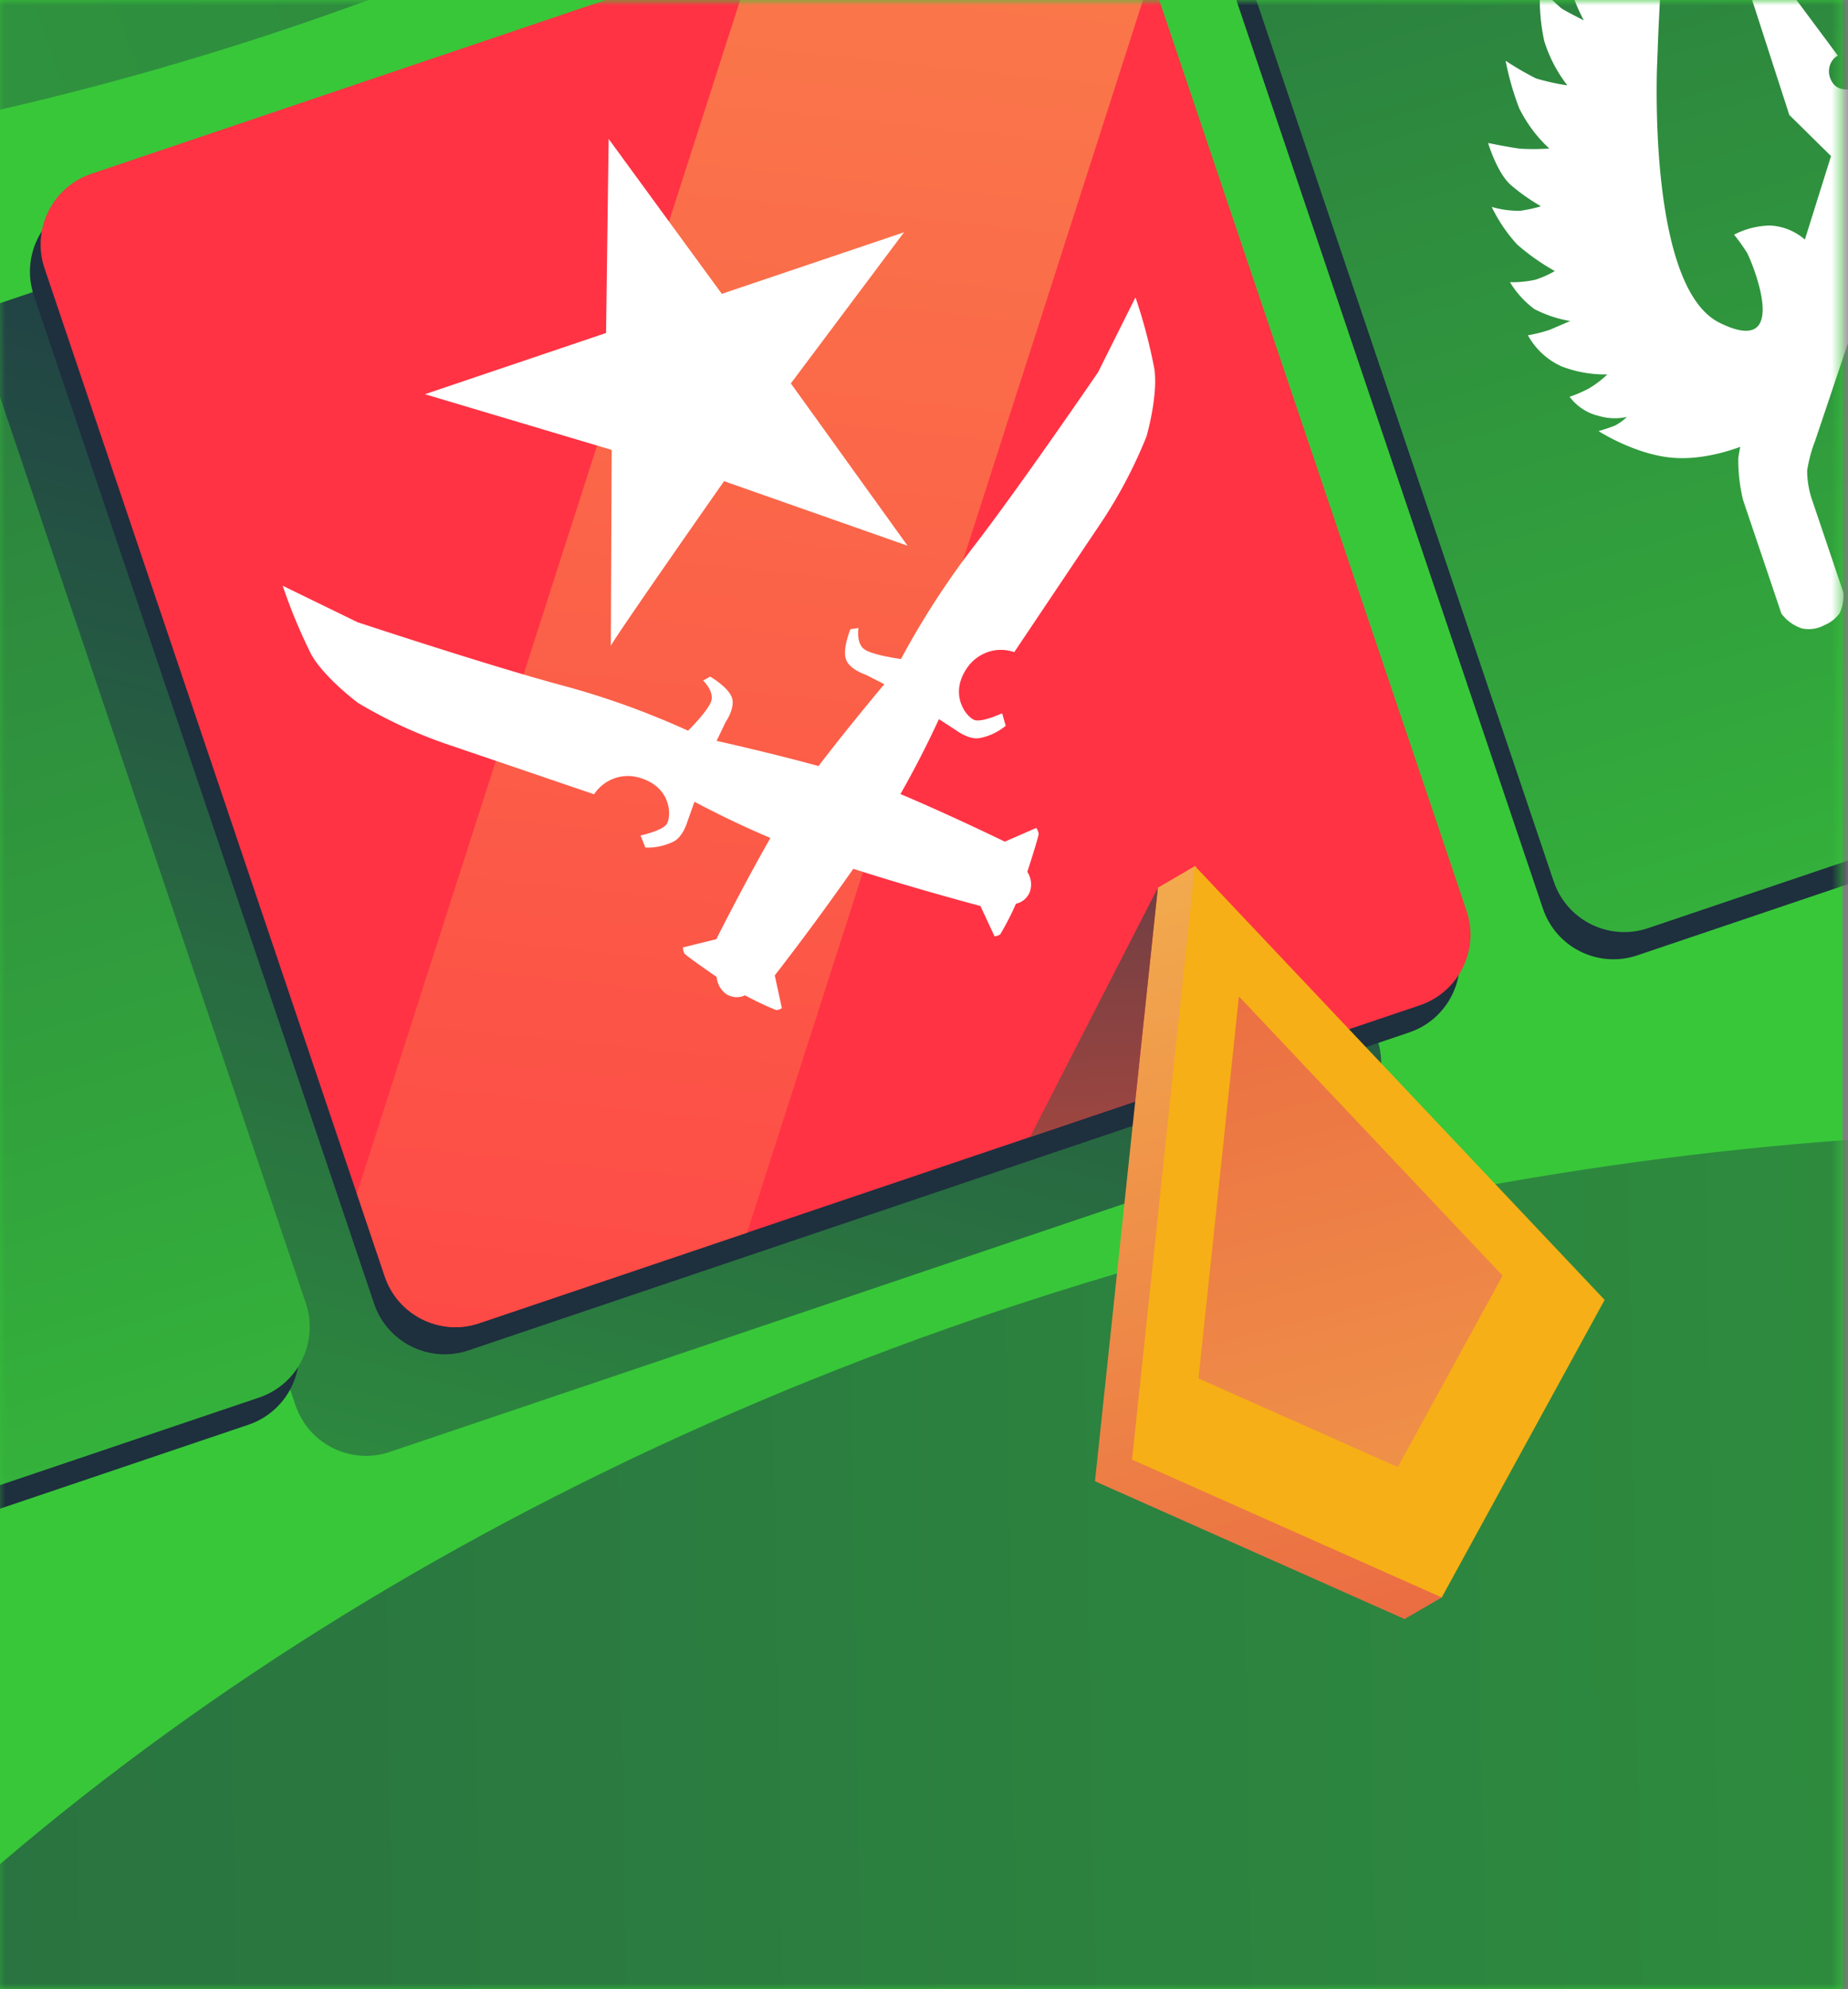 <svg xmlns="http://www.w3.org/2000/svg" width="171" height="184" fill="none" viewBox="0 0 171 184">
  <rect x="0" y="0" width="171" height="184" fill="#808080" stroke="none"/>
  <path fill="#38C739" d="M170.5 0H-.5v184.09h171V0Z"/>
  <mask id="a" width="172" height="185" x="-1" y="0" maskUnits="userSpaceOnUse" style="mask-type:luminance">
    <path fill="#fff" d="M170.5 0H-.5v184.09h171V0Z"/>
  </mask>
  <g mask="url(#a)">
    <path fill="url(#b)" d="M366.9 186.101c-36.06-64.222-134.87-96.907-239.87-74.326-58.38 12.556-107.99 39.899-141.65 74.326H366.9Z"/>
    <path fill="url(#c)" d="M87.232-1.425.182 27.986c-3.605 1.218-5.541 5.13-4.323 8.737l31.48 93.263c1.218 3.607 5.127 5.544 8.732 4.326L123.121 104.9c3.606-1.218 5.541-5.129 4.324-8.736L95.965 2.9c-1.218-3.607-5.127-5.544-8.732-4.325Z"/>
    <path fill="#1E2F3E" d="M94.509-10.816 7.458 18.595c-3.605 1.218-5.541 5.13-4.323 8.736l31.48 93.263c1.218 3.607 5.127 5.544 8.732 4.326l87.05-29.412c3.605-1.218 5.541-5.13 4.323-8.736l-31.48-93.264c-1.217-3.607-5.127-5.543-8.732-4.325ZM202.665-47.36l-87.05 29.412c-3.605 1.218-5.541 5.13-4.324 8.736l31.48 93.264c1.218 3.607 5.127 5.543 8.733 4.325l87.05-29.412c3.605-1.218 5.541-5.13 4.323-8.736l-31.48-93.264c-1.217-3.607-5.127-5.543-8.732-4.325ZM-12.9 25.471l-87.05 29.412c-3.605 1.218-5.541 5.13-4.323 8.736l31.48 93.264c1.218 3.607 5.127 5.543 8.732 4.325l87.05-29.411c3.605-1.219 5.541-5.13 4.323-8.737l-31.48-93.264c-1.218-3.607-5.127-5.543-8.732-4.325Z"/>
    <path fill="#F34" d="M95.494-13.329 8.444 16.082C4.839 17.3 2.903 21.212 4.12 24.819l31.48 93.264c1.218 3.606 5.127 5.543 8.732 4.325l87.05-29.412c3.605-1.218 5.541-5.13 4.323-8.737l-31.48-93.263c-1.217-3.607-5.127-5.544-8.732-4.325Z"/>
    <path fill="url(#d)" d="m203.66-49.876-87.05 29.412c-3.605 1.218-5.541 5.13-4.324 8.736l31.481 93.264c1.217 3.607 5.127 5.543 8.732 4.325l87.05-29.412c3.605-1.218 5.541-5.13 4.323-8.736l-31.48-93.264c-1.217-3.607-5.127-5.543-8.732-4.325Z"/>
    <path fill="url(#e)" d="m-11.915 22.958-87.05 29.412c-3.606 1.218-5.541 5.13-4.324 8.736l31.48 93.264c1.218 3.607 5.127 5.543 8.732 4.325l87.05-29.411c3.605-1.218 5.541-5.13 4.323-8.737l-31.48-93.263c-1.218-3.607-5.127-5.543-8.732-4.325Z"/>
    <path fill="#fff" d="m175.43-23.392.27.11c.59.26 2.04.98 2.7 2.221.54 1.041.92 2.161 1.12 3.312.28-.49.48-1.02.6-1.581.01-.66-.03-1.331-.15-1.991 1.04.7 1.88 1.661 2.45 2.781.5 1.211.81 2.491.94 3.802.3-.66.53-1.351.7-2.051.1-.92.15-1.851.14-2.771 1.09.991 2 2.161 2.69 3.472.52 1.271.9 2.601 1.13 3.952l.62-1.321c.16-.34.29-.65.35-.81.18-.88.32-1.771.4-2.671a17.297 17.297 0 0 1 2.67 4.132c.54 1.461.81 3.011.79 4.562.7-.7 1.34-1.461 1.92-2.261.47-.971.89-1.971 1.25-2.991.68 1.371 1.23 2.801 1.66 4.272.3 1.541.31 3.112.05 4.642.74-.49 1.46-1.03 2.13-1.611.68-.63 2.07-2.241 2.07-2.241l.12.37c.26.8.81 2.761.53 4.072-.24 1.101-.59 2.171-1.02 3.202.61-.24 1.21-.52 1.78-.84.71-.53 1.34-1.171 1.87-1.891.28 1.381.37 2.801.24 4.192-.3 1.401-.73 2.761-1.29 4.062.65-.08 1.29-.23 1.91-.45.72-.33 1.39-.75 2.01-1.251a8.748 8.748 0 0 1-.29 3.342c-.44.93-1 1.801-1.68 2.571l-.3.33 1.99-.5c.66-.22 1.31-.5 1.93-.82.22 1.471-.05 2.951-.75 4.222-.76 1.221-1.74 2.281-2.9 3.122.71.08 1.44.08 2.15 0 .64-.11 1.27-.26 1.88-.47 0 1.101-.36 2.161-1.03 2.991-.54.73-1.24 1.311-2.06 1.701.45.05.91.04 1.36-.04l.26-.07c.55-.16 1.26-.44 1.26-.44l-.23.57c-.48 1.121-1.69 3.642-3.6 5.433-1.95 1.841-4.63 2.781-5.72 3.111.26.22.52.45.76.7.7.88 1.3 1.831 1.78 2.841l.23.51 3.55 10.505c0 .81-.24 1.591-.68 2.241-.42.48-.97.81-1.58.951l-.23.05c-.59.17-1.22.17-1.82-.02-.57-.29-1.05-.73-1.41-1.271l-2.82-8.344c-.31-.971-.77-1.881-1.37-2.691-.68-.66-1.42-1.241-2.22-1.731l-19.19-12.976v-.04l-7.4 21.991c-.34.871-.58 1.791-.73 2.721 0 .87.14 1.731.4 2.561l.14.41 2.82 8.344c.04.65-.08 1.301-.35 1.881-.31.43-.72.78-1.19 1.01l-.24.11c-.63.34-1.35.44-2.05.3-.75-.24-1.42-.72-1.91-1.371l-3.55-10.515c-.31-1.281-.46-2.581-.44-3.892.05-.34.11-.68.18-1.02l-.32.11c-1.23.43-3.68 1.131-6.11.88-3.44-.35-6.68-2.451-6.68-2.451l.56-.17c.31-.1.69-.23.96-.34.4-.21.77-.48 1.1-.8-.76.17-1.56.16-2.33-.02l-.33-.09c-1.04-.25-1.97-.87-2.64-1.751.61-.21 1.21-.47 1.78-.77.62-.37 1.19-.8 1.71-1.301-1.43.03-2.85-.22-4.2-.73-1.32-.58-2.43-1.591-3.15-2.891.69-.12 1.37-.29 2.03-.51l1.89-.81c-1.15-.19-2.28-.56-3.33-1.111-.9-.67-1.66-1.511-2.25-2.481.79.02 1.59-.06 2.36-.23.62-.2 1.23-.47 1.79-.8a20.826 20.826 0 0 1-3.48-2.451c-.95-1.03-1.74-2.211-2.36-3.482.86.25 1.74.37 2.63.36.65-.09 1.3-.23 1.93-.42-.97-.56-1.89-1.201-2.75-1.931-1.31-1.111-2.14-3.922-2.14-3.922l1.16.23c.64.12 1.39.25 1.85.3.88.05 1.77.04 2.65-.02-1.14-1.05-2.08-2.311-2.78-3.712a26.008 26.008 0 0 1-1.26-4.402c.91.6 1.84 1.141 2.81 1.631.95.28 1.92.5 2.9.64-.95-1.221-1.68-2.621-2.14-4.112-.35-1.621-.48-3.272-.37-4.912.62.67 1.27 1.301 1.96 1.901l.19.12c.59.34 1.88.991 1.88.991-.64-1.221-1.14-2.501-1.49-3.832-.25-1.461-.23-2.942.04-4.382.56.74 1.16 1.451 1.79 2.121.56.45 1.16.851 1.79 1.191h.02c-.69-1.101-1.22-2.321-1.57-3.592-.22-1.241-.13-2.521.27-3.702.31.59.67 1.151 1.09 1.661.43.37.91.67 1.43.89-.54-1.04-.91-2.161-1.12-3.312-.31-1.791.95-3.662.95-3.662l.26.81c.23.69.57 1.681.9 2.441.27.54.59 1.05.94 1.531-.17-.46-.24-.951-.22-1.441.1-1.271 2.99-4.402 2.99-4.402l-.32 4.382c-.35 4.882-.63 9.785-.86 14.677l-.12 3.162c-.11 4.312-.12 20.5 5.79 23.431 6.83 3.392 2.91-5.843 2.54-6.483-.37-.58-.76-1.131-1.19-1.661 1.03-.54 2.18-.83 3.35-.85 1.07.06 2.1.44 2.97 1.111l.23.19 2.42-7.724-3.86-3.802-4.13-12.766c-.28-.89-.46-1.461-.46-1.481 0-.34.05-.68.15-1.01l.08-.24c.06-.19.16-.37.29-.52.13-.15.29-.27.47-.35l8.09 10.875c-.36.2-.63.54-.75.951s-.09.85.09 1.241c.52 1.211 1.76.951 2.18.82l.28-.1c.41-.16 1.56-.7 1.24-1.981-.08-.39-.3-.75-.61-1s-.69-.38-1.08-.36h-.16l-.16-13.537c.19-.05.39-.05.59 0 .2.04.38.12.55.24.36.23.69.52.95.861l.09.22c.36.981 1.75 4.923 2.96 8.364l1.94 5.533-.78 5.363 6.62 4.662a5.402 5.402 0 0 1 1.77-2.971c.94-.7 2.02-1.161 3.18-1.361-.02.68 0 1.361.06 2.031l.04.19c.33 1.551 2.72 9.885 5.91 3.432 3.38-6.833-10.28-22.961-10.28-22.961l-1.07-1.301c-5.64-6.793-12.75-14.747-12.75-14.747l.67.13c1.22.25 3.74.84 4.37 1.561.33.39.57.83.71 1.311a11.724 11.724 0 0 0-.18-1.861l-.16-.58c-.36-1.261-.89-2.701-.89-2.701l.04.02Zm1.31 46.213c.13-.04.27-.02.4.03l.09.05 1.3 3.342v.08c-.02.15-.07.46-.29.53-.22.07-.45-.1-.56-.19l-.05-.05-1.16-3.422c0-.08.03-.16.08-.23.05-.07.11-.12.19-.15v.01Zm1.21-.37c.13-.05.27-.05.4-.02l.1.04 1.53 2.841v.08c0 .14-.04.43-.24.53-.17.08-.36 0-.49-.06l-.12-.07-1.41-2.961c0-.08.03-.16.07-.22.04-.07.1-.12.17-.15l-.01-.01Zm-2.47.83c.13 0 .26.03.37.1l.08.06.58 3.171-.03.12c-.05.14-.16.35-.36.37-.23.03-.43-.16-.51-.26l-.04-.06-.42-3.232c.02-.06.05-.11.1-.16.04-.05.09-.08.15-.1l.09-.02-.01.01Zm-1.18.19c.1 0 .19.05.26.12l.06.08.13 2.811v.06c-.05.11-.14.32-.33.32s-.3-.19-.35-.28l-.02-.05-.02-2.851s.04-.09.08-.12c.03-.03.08-.06.12-.07l.07-.02Zm4.74-1.601c.08-.05.17-.07.27-.06l.09.02 1.67 2.251.02.06c.02.11.06.35-.08.45-.11.08-.27.03-.38-.01l-.1-.05-1.58-2.331c-.02-.06-.01-.12 0-.18.02-.06.05-.11.1-.15h-.01Z"/>
    <path fill="url(#f)" d="m106.49-2.301-2.259-6.703c-1.21-3.592-5.141-5.543-8.73-4.322l-25.5 8.614-36.98 115.126 2.59 7.674c1.21 3.591 5.14 5.542 8.73 4.322l24.79-8.374L106.501-2.291l-.011-.01Z"/>
    <path fill="#fff" d="M105.07 27.513c.74 2.171 1.32 4.382 1.75 6.633.35 2.501-.73 6.223-.73 6.223a43.96 43.96 0 0 1-4.52 8.454l-7.72 11.506c-.8-.28-1.66-.28-2.44-.01-.78.27-1.47.79-1.94 1.491-1.71 2.501 0 4.572.72 4.802.73.22 2.54-.63 2.54-.63l.33 1.161c-.7.57-1.51.961-2.39 1.131-1 .2-2.19-.71-2.19-.71l-1.6-1.04c-1.09 2.371-2.28 4.682-3.56 6.933 4.22 1.771 9.14 4.152 9.62 4.382l.04.02 2.91-1.271c.11.16.18.34.22.52.03.24-1.05 3.542-1.05 3.542.36.55.45 1.241.23 1.861-.11.28-.29.52-.51.71-.22.19-.49.32-.77.38-.43.981-.92 1.931-1.46 2.841-.16.1-.34.16-.52.18l-1.31-2.811s-6.13-1.621-11.76-3.442c-2.35 3.352-4.77 6.643-7.27 9.865l.66 3.031c-.16.1-.33.16-.52.18-.99-.4-1.95-.86-2.89-1.371-.26.12-.55.18-.84.17-.29-.01-.58-.1-.84-.25a2.109 2.109 0 0 1-.66-.7 2.306 2.306 0 0 1-.29-.92s-2.86-1.971-2.99-2.181c-.08-.17-.12-.36-.13-.55l3.09-.76.02-.04c.24-.48 2.71-5.353 4.99-9.325-2.39-1.01-4.73-2.131-7.03-3.352l-.64 1.801s-.4 1.451-1.31 1.891a5.493 5.493 0 0 1-2.59.55l-.45-1.121s1.97-.42 2.41-1.04c.44-.62.54-3.312-2.34-4.252-.8-.27-1.65-.28-2.44-.01-.79.27-1.46.79-1.93 1.491l-13.11-4.462a43.919 43.919 0 0 1-8.72-3.982s-3.12-2.311-4.35-4.512c-1.02-2.051-1.9-4.162-2.63-6.333l6.92 3.372s12.03 3.982 18.78 5.803c4.03 1.071 7.98 2.491 11.81 4.232 0 0 1.99-1.961 2.17-2.841.18-.89-.78-1.801-.78-1.801l.66-.36s1.62.94 1.99 1.901c.37.961-.56 2.291-.56 2.291l-.84 1.751s5 1.111 9.43 2.331c2.79-3.662 6.09-7.574 6.09-7.574l-1.73-.88s-1.55-.49-1.84-1.481c-.29-.981.43-2.721.43-2.721l.75-.12s-.22 1.311.46 1.911c.68.6 3.47.961 3.47.961 1.99-3.702 4.27-7.223 6.82-10.525 4.27-5.543 11.42-16.008 11.42-16.008l3.45-6.903.01-.01ZM56.33 12.866l10.46 14.317 16.86-5.693-10.47 13.977 10.8 15.017-16.98-5.973s-10.32 14.727-10.48 15.247l.08-18.139-17.28-5.152 16.76-5.663.24-17.929.01-.01Z"/>
    <path fill="url(#g)" d="m145.04 122.26-11.63 25.512-3.44 2.001-28.65-12.746 5.82-54.907 3.43-2.001 34.47 42.141Z"/>
    <path fill="url(#h)" d="M107.141 82.12 95.311 105.181l9.73-3.291 2.1-19.77Z"/>
    <path fill="#F6AF16" d="m148.48 120.249-15.07 27.523-28.66-12.746 5.82-54.907 37.91 40.13Z"/>
    <path fill="url(#i)" d="m139.04 118.008-9.7 17.708-18.44-8.204 3.74-35.337 24.4 25.833Z"/>
    <path fill="url(#j)" d="M-158-18.439c53.09 47.853 154.09 47.213 243.63-6.183 49.78-29.684 86.91-70.244 107.18-112.345L-158-18.439Z"/>
  </g>
  <defs>
    <linearGradient id="b" x1="-473.57" x2="602.78" y1="157.957" y2="139.966" gradientUnits="userSpaceOnUse">
      <stop stop-color="#1E3246"/>
      <stop offset="1" stop-color="#38C739"/>
    </linearGradient>
    <linearGradient id="c" x1="73.582" x2="20.243" y1="21.253" y2="223.229" gradientUnits="userSpaceOnUse">
      <stop stop-color="#1E3246"/>
      <stop offset="1" stop-color="#38C739"/>
    </linearGradient>
    <linearGradient id="d" x1="121.137" x2="208.765" y1="-170.496" y2="119.312" gradientUnits="userSpaceOnUse">
      <stop stop-color="#1E3246"/>
      <stop offset="1" stop-color="#38C739"/>
    </linearGradient>
    <linearGradient id="e" x1="-96.549" x2="-8.921" y1="-104.667" y2="185.141" gradientUnits="userSpaceOnUse">
      <stop stop-color="#1E3246"/>
      <stop offset="1" stop-color="#38C739"/>
    </linearGradient>
    <linearGradient id="f" x1="96.29" x2="55.551" y1="-198.807" y2="188.968" gradientUnits="userSpaceOnUse">
      <stop stop-color="#F4BD51"/>
      <stop offset="1" stop-color="#F34"/>
    </linearGradient>
    <linearGradient id="g" x1="102.69" x2="138.072" y1="60.009" y2="180.139" gradientUnits="userSpaceOnUse">
      <stop stop-color="#F4BD51"/>
      <stop offset="1" stop-color="#E8513D"/>
    </linearGradient>
    <linearGradient id="h" x1="99.571" x2="102.744" y1="39.749" y2="142.87" gradientUnits="userSpaceOnUse">
      <stop stop-color="#1E3246"/>
      <stop offset="1" stop-color="#E8513D"/>
    </linearGradient>
    <linearGradient id="i" x1="143.91" x2="106.186" y1="195.135" y2="51.144" gradientUnits="userSpaceOnUse">
      <stop stop-color="#F4BD51"/>
      <stop offset="1" stop-color="#E8513D"/>
    </linearGradient>
    <linearGradient id="j" x1="623.559" x2="-360.677" y1="-253.673" y2="96.977" gradientUnits="userSpaceOnUse">
      <stop stop-color="#1E3246"/>
      <stop offset="1" stop-color="#38C739"/>
    </linearGradient>
  </defs>
</svg>